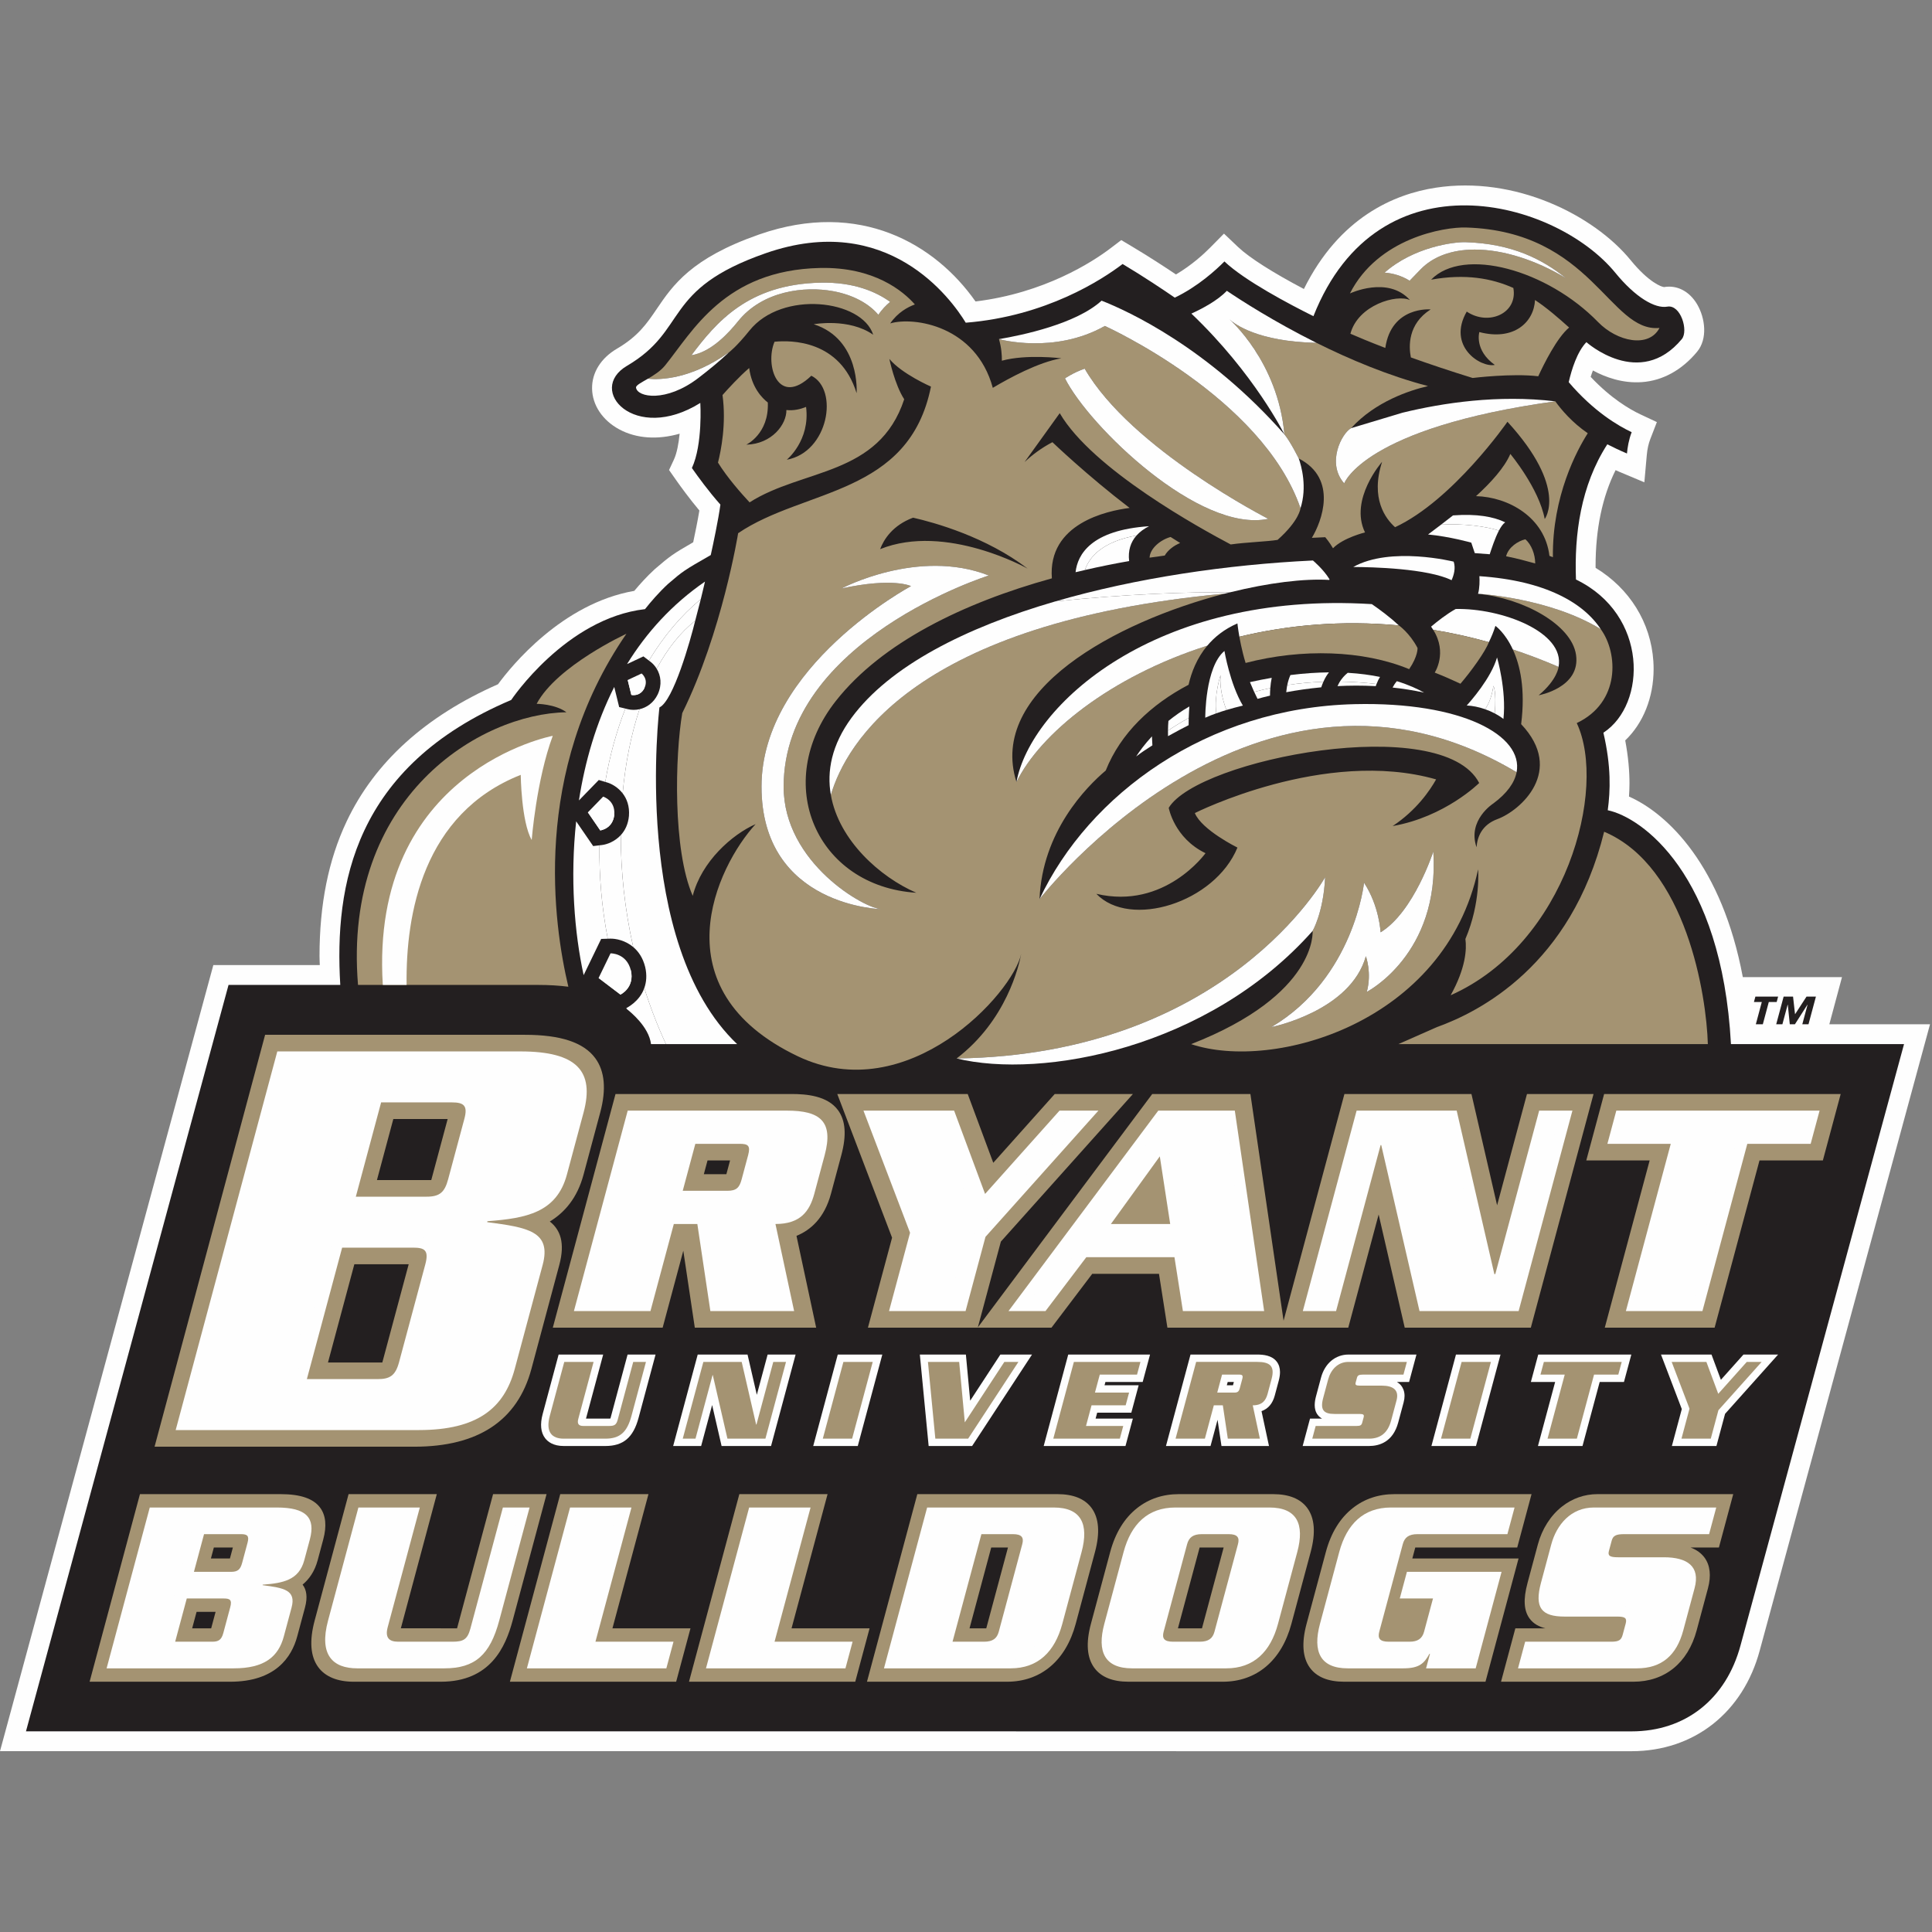 <?xml version="1.0" encoding="UTF-8" standalone="no"?>
<svg width="250px" height="250px" viewBox="0 0 250 250" version="1.1" xmlns="http://www.w3.org/2000/svg" xmlns:xlink="http://www.w3.org/1999/xlink">
    <rect x="0" y="0" width="250" height="250" fill="#808080" stroke="none"/>
    <!-- Generator: Sketch 47.1 (45422) - http://www.bohemiancoding.com/sketch -->
    <title>BRYANT</title>
    <desc>Created with Sketch.</desc>
    <defs></defs>
    <g id="Page-1" stroke="none" stroke-width="1" fill="none" fill-rule="evenodd">
        <g id="BRYANT">
            <g id="Page-1" transform="translate(0, 24)">
                <path d="M236.715,108.542 L238.353,102.44 L225.52,102.44 C222.822,88.05 215.821,81.3 210.79,79.074 C210.824,78.536 210.855,77.985 210.855,77.372 C210.855,75.796 210.704,73.947 210.304,71.809 C212.623,69.595 213.977,66.254 213.977,62.567 C213.977,62.239 213.966,61.91 213.945,61.578 C213.621,56.547 210.852,52.14 206.472,49.48 C206.472,49.407 206.467,49.332 206.467,49.26 C206.467,44.442 207.343,40.285 209.056,36.836 C209.213,36.905 209.38,36.984 209.533,37.048 L212.779,38.411 L213.091,34.909 C213.159,34.137 213.313,33.424 213.536,32.848 L214.398,30.619 L212.232,29.601 C210.926,28.987 208.465,27.568 205.833,24.768 C205.925,24.468 206.023,24.205 206.123,23.94 C207.732,24.809 209.964,25.631 212.474,25.446 C215.167,25.248 217.633,23.89 219.603,21.518 C220.986,19.855 220.659,17.181 219.621,15.399 C218.624,13.689 217.008,12.849 215.297,13.152 C215.298,13.152 215.347,13.147 215.347,13.147 C215.031,13.147 213.37,12.558 211.017,9.679 C206.225,3.813 196.009,-1.294 185.754,0.293 C180.403,1.121 173.319,4.122 168.723,13.395 C164.711,11.281 161.663,9.349 160.213,7.97 L158.382,6.23 L156.608,8.028 C155.774,8.873 154.192,10.322 152.171,11.514 C150.721,10.541 148.707,9.227 146.585,7.959 L145.091,7.067 L143.706,8.121 C141.381,9.891 135.154,13.924 126.231,15.009 C121.04,7.611 111.273,1.798 98.239,6.339 C89.446,9.402 87.068,12.904 84.97,15.994 C83.689,17.88 82.583,19.508 79.833,21.121 C77.753,22.342 76.579,24.226 76.614,26.29 C76.649,28.415 77.955,30.38 80.106,31.547 C82.352,32.765 85.116,32.928 87.945,32.12 C87.816,33.391 87.593,34.636 87.2,35.48 L86.575,36.821 L87.424,38.033 C88.056,38.937 89.215,40.526 90.499,42.061 C90.269,43.428 89.948,45.005 89.7,46.168 C87.05,47.697 86.715,47.946 84.763,49.618 L84.729,49.647 L84.696,49.678 C83.701,50.592 82.788,51.606 82.075,52.458 C72.722,54.088 66.151,62.209 64.443,64.54 C55.084,68.659 48.479,74.622 44.849,82.303 C42.501,87.271 41.345,93.002 41.345,99.736 C41.345,100.107 41.373,100.504 41.381,100.882 L27.605,100.882 L0,202.599 L211.125,202.605 C219.196,202.605 225.552,197.61 227.71,189.568 L249.744,108.542 L236.715,108.542 Z" id="Fill-1" fill="#FEFEFE"></path>
                <path d="M227.977,105.658 L226.959,105.658 L227.146,104.963 L230.088,104.963 L229.901,105.658 L228.883,105.658 L228.108,108.542 L227.203,108.542 L227.977,105.658 Z M230.801,104.963 L232.02,104.963 L232.275,107.222 L232.293,107.222 L233.761,104.963 L234.979,104.963 L234.018,108.542 L233.217,108.542 L233.898,106.005 L233.881,106.005 L232.26,108.542 L231.599,108.542 L231.34,106.005 L231.322,106.005 L230.641,108.542 L229.84,108.542 L230.801,104.963 Z" id="Fill-3" fill="#231F20"></path>
                <path d="M223.985,111.109 C222.793,89.02 212.393,81.749 208.043,80.846 C208.379,78.299 208.501,75.208 207.479,70.813 C213.101,67.145 213.322,55.524 203.93,50.991 C203.705,45.184 204.535,38.837 207.985,33.494 C208.722,33.868 209.621,34.3 210.529,34.682 C210.599,33.898 210.763,32.891 211.138,31.924 C209.414,31.115 206.222,29.247 202.991,25.454 C203.364,23.831 204.073,21.529 205.278,20.275 C205.278,20.275 212.166,26.448 217.625,19.879 C218.51,18.814 217.486,15.372 215.747,15.68 C214.157,15.961 211.627,14.485 209.025,11.302 C201.336,1.891 178.41,-4.425 169.957,16.915 C166.836,15.362 161.057,12.316 158.44,9.83 C157.349,10.935 155.013,13.074 152.017,14.515 C150.622,13.555 148.043,11.821 145.265,10.162 C142.619,12.176 135.369,16.923 124.967,17.758 C123.106,14.703 114.892,3.256 99.086,8.763 C85.629,13.451 89.135,18.643 81.135,23.335 C75.83,26.448 82.129,33.435 90.62,28.14 C90.62,28.14 90.953,33.508 89.531,36.562 C90.266,37.611 91.717,39.613 93.22,41.294 C92.945,43.318 92.285,46.406 91.972,47.823 C88.43,49.859 88.43,49.859 86.438,51.567 C85.276,52.635 84.209,53.881 83.463,54.822 C73.2,56.006 66.15,66.575 66.15,66.575 C45.819,75.186 43.253,90.534 44.032,103.449 L29.573,103.449 L3.361,200.033 L211.125,200.039 C218.083,200.039 223.355,195.876 225.226,188.903 L246.381,111.109 L223.985,111.109 Z" id="Fill-5" fill="#231F20"></path>
                <path d="M169.754,45.596 L171.485,45.513 C171.485,45.513 172.035,46.154 172.489,46.944 C173.817,45.58 176.633,44.896 176.633,44.896 C174.554,40.616 178.843,35.758 178.843,35.758 C177.3,40.513 179.3,43.134 180.524,44.22 C188.034,40.713 195.065,30.575 195.065,30.575 C202.945,39.182 199.886,43.162 199.886,43.162 C199.143,39.182 195.436,34.74 195.436,34.74 C194.69,36.498 192.929,38.442 190.995,40.201 C195.172,40.305 199.906,42.925 200.497,47.931 C200.651,47.987 200.803,48.043 200.945,48.098 C200.842,40.17 204.087,34.212 205.456,32.06 C203.429,30.675 202.037,29.019 201.257,27.933 C176.48,31.353 173.939,38.553 173.939,38.553 C171.607,35.917 173.627,32.054 174.834,31.403 C177.977,27.953 182.412,26.512 184.785,25.957 C179.65,24.615 174.635,22.499 170.352,20.364 C170.353,20.365 170.354,20.365 170.355,20.366 C162.958,20.204 159.938,18.068 159.15,17.375 C159.784,17.951 165.406,23.292 166.202,32.208 C167.002,33.178 168.057,35.325 168.057,35.325 C173.18,37.964 171.01,43.525 169.754,45.596" id="Fill-7" fill="#A49372"></path>
                <path d="M194.888,47.979 C196.619,48.334 197.303,48.551 198.655,48.913 C198.655,47.749 198.169,46.455 197.379,45.784 C196.427,46.01 195.199,46.797 194.888,47.979" id="Fill-9" fill="#A49372"></path>
                <path d="M188.105,48.676 C188.105,48.676 179.963,46.649 175.108,49.368 C177.578,49.375 184.717,49.554 187.834,51.077 C188.117,50.448 188.391,49.53 188.105,48.676" id="Fill-11" fill="#FEFEFE"></path>
                <path d="M149.06,71.285 C148.13,72.287 147.459,73.21 147.018,73.887 C147.632,73.41 148.364,72.92 149.12,72.448 C149.098,72.104 149.076,71.702 149.06,71.285" id="Fill-13" fill="#FEFEFE"></path>
                <path d="M140.386,49.758 C142.289,49.32 144.203,48.935 146.111,48.598 C145.948,47.262 146.299,46.154 147.067,45.29 C142.708,46.082 140.994,47.995 140.386,49.758" id="Fill-15" fill="#FEFEFE"></path>
                <path d="M186.476,43.888 C185.801,44.407 185.126,44.921 184.791,45.162 C187.611,45.43 190.383,46.218 190.383,46.218 L190.836,47.574 C191.633,47.629 192.768,47.72 192.768,47.72 C193,47.03 193.432,45.66 193.959,44.66 C192.306,44.104 189.252,43.717 186.476,43.888" id="Fill-17" fill="#FEFEFE"></path>
                <path d="M188.02,42.693 C187.66,42.974 187.068,43.433 186.476,43.888 C189.251,43.717 192.307,44.105 193.96,44.66 C194.213,44.178 194.489,43.781 194.774,43.589 C193.279,42.866 191.123,42.461 188.02,42.693" id="Fill-19" fill="#FEFEFE"></path>
                <path d="M147.071,45.289 C147.492,44.816 148.036,44.415 148.69,44.091 C141.177,44.591 139.432,47.753 139.178,50.043 C139.579,49.946 139.982,49.854 140.385,49.761 C140.992,47.996 142.707,46.081 147.071,45.289" id="Fill-21" fill="#FEFEFE"></path>
                <path d="M152.712,46.265 C152.299,46.011 151.886,45.752 151.474,45.485 C150.167,45.846 148.806,46.965 148.755,48.162 C149.412,48.061 150.063,47.977 150.716,47.888 C151.117,47.19 151.894,46.594 152.712,46.265" id="Fill-23" fill="#A49372"></path>
                <path d="M151.136,70.541 C151.136,70.541 151.138,70.805 151.14,71.258 C152.277,70.621 153.281,70.103 153.809,69.837 C153.808,69.528 153.812,69.213 153.822,68.904 C153.822,68.905 153.822,68.906 153.822,68.906 C152.817,69.459 151.921,70.014 151.136,70.541" id="Fill-25" fill="#FEFEFE"></path>
                <path d="M173.071,64.783 C174.626,64.702 176.288,64.691 178.019,64.787 C178.052,64.691 178.086,64.6 178.12,64.512 C176.478,64.319 174.898,64.219 173.381,64.198 C173.381,64.198 173.175,64.542 173.071,64.783" id="Fill-27" fill="#FEFEFE"></path>
                <path d="M162.724,66.43 C163.093,66.325 163.64,66.179 164.337,66.015 C164.339,65.707 164.351,65.377 164.377,65.038 C163.659,65.187 162.963,65.352 162.289,65.531 C162.429,65.84 162.577,66.149 162.724,66.43" id="Fill-29" fill="#FEFEFE"></path>
                <path d="M166.438,65.573 C167.726,65.333 169.258,65.101 170.968,64.938 C171.055,64.673 171.148,64.435 171.243,64.219 C169.606,64.278 168.048,64.425 166.571,64.646 C166.571,64.646 166.47,65.176 166.438,65.573" id="Fill-31" fill="#FEFEFE"></path>
                <path d="M184.271,65.622 C183.464,65.164 182.301,64.619 180.75,64.145 C180.519,64.416 180.341,64.696 180.202,64.967 C181.536,65.111 182.897,65.323 184.271,65.622" id="Fill-33" fill="#FEFEFE"></path>
                <path d="M153.822,68.907 C153.839,68.378 153.869,67.864 153.902,67.416 C152.886,68.005 151.988,68.642 151.194,69.288 C151.163,69.649 151.141,70.07 151.136,70.542 C151.921,70.013 152.817,69.459 153.822,68.907" id="Fill-35" fill="#FEFEFE"></path>
                <path d="M164.56,63.711 C163.653,63.867 162.717,64.048 161.743,64.266 C161.893,64.634 162.084,65.083 162.288,65.531 C162.964,65.352 163.66,65.187 164.379,65.037 C164.413,64.602 164.467,64.152 164.56,63.711" id="Fill-37" fill="#FEFEFE"></path>
                <path d="M166.571,64.646 C168.048,64.424 169.607,64.278 171.244,64.22 C171.487,63.671 171.746,63.276 171.97,63.003 C170.45,63.018 168.787,63.125 166.98,63.35 C166.826,63.697 166.678,64.131 166.571,64.646" id="Fill-39" fill="#FEFEFE"></path>
                <path d="M173.381,64.198 C174.899,64.218 176.479,64.319 178.121,64.512 C178.269,64.131 178.426,63.826 178.572,63.594 C177.354,63.344 175.965,63.153 174.396,63.061 C173.955,63.414 173.627,63.805 173.381,64.198" id="Fill-41" fill="#FEFEFE"></path>
                <path d="M176.864,104.347 C177.536,101.87 176.742,99.731 176.742,99.731 C174.758,106.862 164.523,108.903 164.523,108.903 C175.24,102.545 176.504,90.223 176.504,90.223 C178.488,93.234 178.647,96.641 178.647,96.641 C182.96,94.004 185.472,86.182 185.472,86.182 C186.345,99.493 176.864,104.347 176.864,104.347 M154.612,81.21 C155.503,83.397 160.125,85.676 160.125,85.676 C157.183,92.83 146.207,96.202 141.865,91.659 C150.731,93.756 155.993,86.402 155.993,86.402 C151.933,84.446 151.233,80.532 151.233,80.532 C155.013,74.244 186.647,68.095 191.406,77.319 C191.406,77.319 187.009,81.704 180.208,82.891 C183.288,80.853 185.035,78.278 185.833,76.853 C171.415,72.745 154.612,81.21 154.612,81.21 M98.54,77.778 C98.54,62.202 117.883,51.843 117.883,51.843 C117.883,51.843 115.593,50.692 108.894,52.147 C108.894,52.147 118.809,46.882 127.952,50.469 C127.952,50.469 101.403,58.803 101.403,77.811 C101.403,87.669 111.964,93.656 114.138,93.656 C114.138,93.656 98.54,93.354 98.54,77.778 M118.153,42.988 C120.944,43.623 127.604,45.473 132.978,49.58 C132.978,49.58 122.394,43.631 113.888,47.059 C114.365,45.806 115.499,43.976 118.153,42.988 M113.654,16.732 C112.391,15.246 110.356,14.15 107.822,13.682 C104.125,12.999 98.679,13.613 95.493,17.588 C94.287,19.092 92.02,21.566 89.465,21.971 C92.656,17.734 96.774,12.779 106.161,12.577 C110.482,12.484 113.368,13.752 115.187,15.062 C114.651,15.505 114.125,16.054 113.654,16.732 M140.354,23.701 C146.37,34.102 164.115,43.137 164.115,43.137 C155.235,45.024 140.949,31.203 137.807,24.96 C137.807,24.96 138.929,24.197 140.354,23.701 M207.144,57.421 C200.515,53.344 191.259,52.836 191.259,52.836 C197.063,53.403 203.356,56.795 203.937,60.724 C204.567,64.99 199.103,65.969 199.103,65.969 C201.539,63.937 201.679,62.294 201.679,62.294 C199.692,61.437 197.718,60.69 195.762,60.042 C196.683,62.039 197.412,65.14 196.835,69.703 C202.557,75.753 196.723,80.903 193.78,81.985 C191.76,82.727 191.163,84.28 191.064,85.634 C189.848,82.125 193.226,79.973 193.226,79.973 C195.003,78.666 195.986,77.282 196.247,75.926 C162.779,55.942 134.514,92.35 134.514,92.35 C134.869,83.593 140.583,77.821 143.08,75.708 C145.013,70.86 148.96,67.151 153.801,64.609 C154.156,63.038 154.856,61.181 156.218,59.554 L156.218,59.554 C143.672,63.543 134.602,70.934 131.533,77.193 C127.782,65.415 144.346,56.475 158.497,52.814 C118.363,56.56 109.478,72.208 107.513,78.866 C108.545,84.762 113.914,89.511 118.568,91.524 C105.652,90.686 99.777,77.352 108.164,66.694 C114.097,59.154 124.676,54 136.112,50.838 C135.561,43.743 143.242,42.097 146.169,41.727 C140.619,37.482 136.184,33.219 136.184,33.219 C134.77,33.956 133.577,34.852 132.575,35.795 L137.129,29.464 C141.379,36.749 155.429,44.431 159.252,46.452 C161.298,46.161 163.968,46.085 165.319,45.861 C168.149,43.347 168.284,41.764 168.284,41.764 C163.343,27.372 142.965,18.179 142.965,18.179 C136.411,21.884 129.266,19.884 129.266,19.884 C129.579,20.958 129.652,21.947 129.642,22.676 C132.814,21.801 137.342,22.364 137.342,22.364 C134.395,22.855 130.586,24.924 128.468,26.186 C126.29,18.171 118.289,16.941 115.194,17.848 C116.158,16.441 117.451,15.736 118.384,15.395 C116.895,13.705 113.151,10.524 106.121,10.675 C93.748,10.941 89.607,18.925 86.058,23.295 C85.473,24.015 84.595,24.568 83.835,25.009 C85.421,25.165 89.4,25.089 94.345,21.578 C94.345,21.578 95.288,20.887 96.98,18.776 C101.188,13.524 111.538,14.765 112.992,19.315 C109.845,17.115 105.299,17.955 105.299,17.955 C111.359,19.904 110.845,26.876 110.845,26.876 C108.71,19.968 102.317,20.011 100.223,20.222 C98.937,23.272 100.687,28.744 104.986,24.619 C108.571,26.393 107.213,34.508 101.807,35.489 C101.807,35.489 104.862,33.012 104.305,28.654 C103.631,28.933 102.73,29.166 101.759,29.057 C101.795,30.902 99.887,33.458 96.569,33.541 C96.569,33.541 99.528,32.147 99.355,28.084 C98.615,27.51 97.268,26.141 96.944,23.622 C95.653,24.73 94.191,26.331 93.493,27.119 C93.996,30.827 93.303,34.301 92.907,35.859 C94.117,37.818 95.951,39.886 96.996,41.006 C103.848,36.624 113.723,37.63 117.004,27.665 C115.764,25.751 115.082,22.443 115.082,22.443 C116.713,24.397 120.466,26.026 120.466,26.026 C117.637,40.144 104.057,39.192 95.514,44.997 C95.514,44.997 93.448,57.816 88.283,68.276 C87.351,73.768 87.039,85.967 89.638,91.92 C90.782,87.467 94.732,83.982 97.775,82.641 C92.737,88.146 85.128,104.027 103.222,112.674 C117.469,119.483 131.091,104.519 132.147,99.411 C131.866,100.928 130.239,108.048 123.785,112.964 C158.764,112.489 171.473,89.506 171.473,89.506 C171.363,91.892 170.92,93.692 170.524,94.863 C170.168,95.919 169.85,96.463 169.85,96.463 C169.85,96.463 170.573,104.678 154.136,111.111 C164.784,114.678 187.019,108.372 191.266,88.498 C191.266,88.498 191.635,92.794 189.623,97.502 C189.801,98.825 189.673,101.26 187.715,104.786 C202.705,98.109 208.009,78.04 204.032,69.565 C209.678,66.887 209.402,60.534 207.144,57.421" id="Fill-45" fill="#A49372"></path>
                <path d="M190.826,8.295 C187.867,8.298 185.443,9.187 183.816,10.868 C183.816,10.868 183.041,11.669 182.402,12.328 C181.358,11.671 180.239,11.364 179.163,11.277 C182.933,7.956 188.113,7.294 189.643,7.34 C195.696,7.523 199.63,9.581 202.616,11.988 C198.798,9.681 194.538,8.291 190.826,8.295 M189.701,5.439 C186.851,5.353 178.306,6.818 174.68,13.971 C174.68,13.971 179.6,11.644 182.449,14.832 C180.756,14.028 175.734,15.457 174.742,19.184 C175.636,19.575 177.154,20.216 179.258,21.024 C180.048,15.576 185.125,16.04 185.125,16.04 C182.164,17.927 182.284,20.823 182.565,22.25 C184.82,23.058 187.489,23.962 190.559,24.911 C190.559,24.911 195.663,24.28 199.05,24.689 C199.781,23.102 201.476,19.682 203.044,18.384 C201.695,17.173 200.264,15.912 198.631,14.822 C198.486,17.716 195.873,20.138 191.427,18.969 C191.427,18.969 190.736,21.297 193.426,23.219 C191.555,23.591 187.226,20.775 189.796,16.319 C192.598,18.21 196.424,16.567 195.827,13.263 C193.011,12.004 189.599,11.397 185.186,12.189 C189.347,7.892 200.225,10.921 206.793,17.677 C209.266,20.22 213.362,21.073 214.739,18.437 C208.253,19.045 206.012,5.932 189.701,5.439" id="Fill-47" fill="#A49372"></path>
                <path d="M179.163,11.277 C180.239,11.364 181.358,11.67 182.402,12.328 C183.041,11.668 183.816,10.868 183.816,10.868 C185.443,9.187 187.867,8.298 190.826,8.295 C194.538,8.291 198.798,9.681 202.615,11.987 C199.63,9.581 195.697,7.523 189.643,7.34 C188.113,7.294 182.933,7.956 179.163,11.277" id="Fill-49" fill="#FEFEFE"></path>
                <path d="M164.115,43.137 C164.115,43.137 146.37,34.102 140.354,23.701 C138.928,24.197 137.808,24.96 137.808,24.96 C140.949,31.203 155.236,45.024 164.115,43.137" id="Fill-51" fill="#FEFEFE"></path>
                <path d="M101.403,77.811 C101.403,58.803 127.952,50.469 127.952,50.469 C118.809,46.882 108.894,52.148 108.894,52.148 C115.594,50.692 117.883,51.843 117.883,51.843 C117.883,51.843 98.539,62.202 98.539,77.778 C98.539,93.354 114.138,93.656 114.138,93.656 C111.964,93.656 101.403,87.668 101.403,77.811" id="Fill-53" fill="#FEFEFE"></path>
                <path d="M178.647,96.641 C178.647,96.641 178.488,93.234 176.504,90.223 C176.504,90.223 175.239,102.545 164.522,108.903 C164.522,108.903 174.758,106.862 176.742,99.731 C176.742,99.731 177.536,101.87 176.864,104.347 C176.864,104.347 186.345,99.493 185.472,86.182 C185.472,86.182 182.959,94.004 178.647,96.641" id="Fill-55" fill="#FEFEFE"></path>
                <path d="M106.161,12.577 C96.774,12.779 92.656,17.734 89.466,21.971 C92.02,21.566 94.287,19.092 95.493,17.588 C98.678,13.612 104.126,12.999 107.821,13.682 C110.357,14.151 112.391,15.245 113.654,16.732 C114.125,16.055 114.65,15.505 115.187,15.062 C113.368,13.752 110.481,12.484 106.161,12.577" id="Fill-57" fill="#FEFEFE"></path>
                <path d="M123.785,112.964 C134.848,115.665 156.359,111.666 169.85,96.463 C169.85,96.463 170.168,95.919 170.525,94.863 C170.92,93.692 171.363,91.892 171.473,89.506 C171.473,89.506 158.765,112.489 123.785,112.964" id="Fill-59" fill="#FEFEFE"></path>
                <path d="M76.069,81.118 L77.674,83.456 C77.674,83.456 79.317,83.257 79.49,81.406 C79.632,79.554 78.046,79.082 78.046,79.082 L76.069,81.118 Z" id="Fill-61" fill="#FEFEFE"></path>
                <path d="M77.674,83.456 L76.069,81.118 L79.49,81.406 C79.317,83.257 77.674,83.456 77.674,83.456" id="Fill-63" fill="#FEFEFE"></path>
                <path d="M81.224,63.993 L81.696,65.922 C81.696,65.922 82.821,66.197 83.393,65.028 C83.945,63.85 83.023,63.149 83.023,63.149 L81.224,63.993 Z" id="Fill-65" fill="#FEFEFE"></path>
                <path d="M81.696,65.922 L81.224,63.993 L83.393,65.028 C82.821,66.197 81.696,65.922 81.696,65.922" id="Fill-67" fill="#FEFEFE"></path>
                <path d="M77.482,76.93 L78.321,77.179 C78.894,73.798 79.779,70.615 80.923,67.69 L80.12,67.494 L79.483,64.891 C77.133,69.539 75.688,74.576 74.913,79.575 L77.482,76.93 Z" id="Fill-69" fill="#FEFEFE"></path>
                <path d="M85.331,67.541 C87.137,66.688 89.326,58.903 89.961,56.319 C88.038,57.83 86.365,59.95 84.976,62.532 C85.505,63.401 85.699,64.596 85.105,65.862 C84.562,66.972 83.661,67.565 82.752,67.771 C81.669,71.039 80.929,74.725 80.573,78.661 C81.108,79.356 81.484,80.315 81.386,81.582 C81.284,82.678 80.865,83.484 80.33,84.065 C80.325,88.749 80.84,93.657 81.937,98.543 C82.609,99.107 83.191,99.936 83.486,101.126 C83.734,102.19 83.641,103.101 83.37,103.859 C84.147,106.315 85.078,108.743 86.175,111.109 L95.385,111.109 C81.638,98.017 85.331,67.541 85.331,67.541" id="Fill-71" fill="#FEFEFE"></path>
                <path d="M83.259,60.937 L83.97,61.478 C85.89,58.299 88.162,55.61 90.681,53.534 C91.022,52.158 91.224,51.258 91.224,51.258 C86.95,54.199 83.649,57.865 81.139,61.932 L82.213,61.428 L83.259,60.937 Z" id="Fill-73" fill="#FEFEFE"></path>
                <path d="M78.643,97.471 C77.847,93.315 77.511,89.263 77.573,85.383 L76.757,85.482 L74.556,82.279 C73.758,89.624 74.331,96.719 75.523,102.181 L77.791,97.496 L78.643,97.471 Z" id="Fill-75" fill="#FEFEFE"></path>
                <path d="M83.969,61.477 L84.178,61.636 C84.481,61.866 84.757,62.171 84.977,62.532 C86.365,59.95 88.038,57.831 89.961,56.319 C90.168,55.551 90.652,53.653 90.681,53.534 L90.681,53.534 C88.162,55.609 85.889,58.299 83.969,61.477" id="Fill-77" fill="#FEFEFE"></path>
                <path d="M81.052,106.44 C81.064,106.475 81.076,106.51 81.087,106.546 C81.088,106.547 81.089,106.55 81.09,106.552 C81.544,106.923 83.96,108.834 84.242,111.109 L86.176,111.109 C85.078,108.743 84.147,106.315 83.37,103.858 C82.753,105.633 81.052,106.44 81.052,106.44" id="Fill-79" fill="#FEFEFE"></path>
                <path d="M77.904,85.344 L77.573,85.383 C77.511,89.263 77.847,93.315 78.643,97.471 L78.946,97.461 C79.697,97.439 80.92,97.689 81.937,98.543 C80.839,93.657 80.324,88.749 80.33,84.064 C79.559,84.899 78.55,85.266 77.904,85.344" id="Fill-81" fill="#FEFEFE"></path>
                <path d="M81.242,67.769 L80.923,67.691 C79.779,70.614 78.894,73.798 78.321,77.179 L78.59,77.26 C79.152,77.427 79.966,77.874 80.573,78.661 C80.929,74.725 81.669,71.039 82.752,67.771 C82.229,67.89 81.703,67.881 81.242,67.769" id="Fill-83" fill="#FEFEFE"></path>
                <path d="M77.458,102.553 L80.285,104.699 C80.285,104.699 82.156,103.818 81.631,101.554 C81.071,99.3 79.003,99.363 79.003,99.363 L77.458,102.553 Z" id="Fill-85" fill="#FEFEFE"></path>
                <path d="M80.285,104.698 L77.458,102.553 L81.631,101.554 C82.156,103.818 80.285,104.698 80.285,104.698" id="Fill-87" fill="#FEFEFE"></path>
                <path d="M193.716,61.073 C192.945,63.767 190.234,66.807 189.794,67.289 C190.534,67.324 191.354,67.487 192.157,67.766 C193.025,66.658 193.243,64.748 193.243,64.748 C193.243,64.748 193.654,65.332 193.425,68.315 C193.822,68.525 194.2,68.765 194.545,69.034 C194.948,65.265 193.716,61.073 193.716,61.073" id="Fill-89" fill="#FEFEFE"></path>
                <path d="M158.442,60.235 C155.923,62.331 155.961,68.872 155.961,68.872 C156.41,68.667 156.892,68.478 157.381,68.304 C157.075,65.911 157.948,63.347 157.948,63.347 C157.734,65.419 158.601,67.615 158.701,67.872 C159.472,67.641 160.211,67.451 160.827,67.304 C159.156,64.502 158.442,60.235 158.442,60.235" id="Fill-91" fill="#FEFEFE"></path>
                <path d="M157.948,63.347 C157.948,63.347 157.074,65.912 157.382,68.306 C157.821,68.149 158.265,68.005 158.701,67.874 C158.604,67.622 157.734,65.422 157.948,63.347" id="Fill-93" fill="#FEFEFE"></path>
                <path d="M193.425,68.316 C193.654,65.332 193.244,64.748 193.244,64.748 C193.244,64.748 193.026,66.66 192.156,67.767 C192.589,67.917 193.017,68.1 193.425,68.316" id="Fill-95" fill="#FEFEFE"></path>
                <path d="M69.662,103.449 C71.057,103.449 72.346,103.53 73.544,103.682 C71.645,95.668 68.717,75.927 81.057,58.01 C81.057,58.01 72.061,62.147 69.442,67.074 C69.442,67.074 71.833,67.083 73.299,68.167 C62.173,68.327 44.315,79.104 46.327,103.449 L69.662,103.449 Z" id="Fill-97" fill="#A49372"></path>
                <path d="M52.614,103.449 C52.489,94.293 54.725,81.274 67.382,76.266 C67.382,76.266 67.449,82.333 68.802,84.694 C68.802,84.694 69.408,76.93 71.527,71.216 C71.527,71.216 47.804,75.688 49.535,103.449 L52.614,103.449 Z" id="Fill-99" fill="#FEFEFE"></path>
                <path d="M220.995,111.109 C220.822,104.856 218.221,88.124 207.575,83.626 C203.305,100.935 191.406,106.944 185.947,108.9 L180.944,111.109 L220.995,111.109 Z" id="Fill-101" fill="#A49372"></path>
                <path d="M188.366,54.804 C187.188,55.456 185.94,56.446 185.181,57.089 C185.283,57.228 185.374,57.365 185.46,57.502 C187.823,57.889 190.225,58.415 192.657,59.095 C192.997,58.406 193.289,57.698 193.506,56.986 C193.506,56.986 194.749,57.849 195.761,60.042 C197.718,60.689 199.692,61.437 201.678,62.294 C202.537,57.755 194.226,54.671 188.366,54.804" id="Fill-103" fill="#FEFEFE"></path>
                <path d="M156.218,59.554 C157.164,58.425 158.429,57.406 160.122,56.671 C160.122,56.671 160.194,57.366 160.375,58.391 C166.629,56.88 173.598,56.235 181.017,56.929 C179.888,55.884 178.605,54.923 177.516,54.173 C149.31,52.43 133.338,67.378 131.532,77.193 C134.602,70.934 143.671,63.543 156.218,59.554" id="Fill-105" fill="#FEFEFE"></path>
                <path d="M175.309,67.117 C156.204,67.564 140.886,78.784 134.514,92.35 C134.514,92.35 162.779,55.941 196.247,75.926 C197.156,71.193 189.236,66.791 175.309,67.117" id="Fill-107" fill="#FEFEFE"></path>
                <path d="M166.202,32.208 C156.295,20.976 145.98,16.255 142.544,14.906 C139.264,17.907 132.306,19.37 129.267,19.884 C129.267,19.884 136.411,21.884 142.966,18.179 C142.966,18.179 163.343,27.372 168.284,41.765 C169.164,39.01 168.407,36.315 168.057,35.325 C168.057,35.325 167.002,33.178 166.202,32.208" id="Fill-109" fill="#FEFEFE"></path>
                <path d="M181.479,29.405 L174.834,31.403 C173.627,32.054 171.607,35.917 173.94,38.552 C173.94,38.552 176.48,31.354 201.257,27.933 C193.833,27.048 186.689,28.134 181.479,29.405" id="Fill-111" fill="#FEFEFE"></path>
                <path d="M166.202,32.208 C166.202,32.208 162.334,24.363 154.164,16.581 C155.503,15.972 157.547,14.907 158.75,13.631 C160.507,14.817 164.819,17.606 170.355,20.366 C162.759,20.199 159.778,17.951 159.091,17.322 C159.091,17.322 165.358,22.757 166.202,32.208" id="Fill-113" fill="#FEFEFE"></path>
                <path d="M159.193,52.64 C164.138,51.414 168.738,50.846 172.007,51.042 L172.037,50.96 C171.262,49.669 169.893,48.527 169.893,48.527 C158.803,49.054 146.968,50.795 136.578,53.816 C145.967,52.847 153.545,52.601 159.193,52.64" id="Fill-115" fill="#FEFEFE"></path>
                <path d="M191.433,50.556 C191.47,51.055 191.472,52.124 191.259,52.836 C191.259,52.836 200.515,53.344 207.144,57.42 C204.911,54.025 200.011,51.14 191.433,50.556" id="Fill-117" fill="#FEFEFE"></path>
                <path d="M94.345,21.578 C89.399,25.09 85.419,25.166 83.834,25.009 C82.974,25.509 82.263,25.866 82.302,26.158 C82.464,27.412 86.184,28.11 90.358,24.919 C91.676,23.911 93.058,22.785 94.345,21.578" id="Fill-119" fill="#FEFEFE"></path>
                <path d="M136.577,53.816 C136.577,53.816 136.577,53.815 136.577,53.815 C124.934,57.199 115.107,62.191 110.183,68.889 C107.619,72.378 106.97,75.78 107.512,78.868 C109.476,72.212 118.358,56.56 158.498,52.814 C158.729,52.754 158.959,52.697 159.189,52.639 C153.542,52.6 145.965,52.848 136.577,53.816" id="Fill-121" fill="#FEFEFE"></path>
                <path d="M185.46,57.502 C187.338,60.482 185.653,63.033 185.653,63.033 C186.86,63.512 187.963,63.994 188.98,64.475 C190.338,62.9 192.23,60.288 192.657,59.095 C190.225,58.415 187.823,57.889 185.46,57.502" id="Fill-123" fill="#A49372"></path>
                <path d="M160.375,58.391 C160.375,58.391 160.673,60.154 161.181,61.786 C168.452,59.893 176.386,60.123 182.346,62.587 C183.507,60.876 183.428,59.849 183.428,59.849 C182.417,57.909 181.017,56.93 181.017,56.93 C173.599,56.235 166.63,56.88 160.375,58.391" id="Fill-125" fill="#A49372"></path>
                <path d="M55.806,128.698 L48.776,128.698 L50.896,120.801 L57.901,120.801 C57.911,120.801 57.917,120.801 57.927,120.801 L55.806,128.698 Z M52.876,139.622 L49.479,152.279 C49.476,152.289 49.474,152.294 49.471,152.304 C49.462,152.304 49.456,152.304 49.446,152.304 L42.441,152.304 L45.851,139.596 L52.857,139.596 C52.867,139.596 52.872,139.596 52.882,139.596 C52.88,139.606 52.879,139.612 52.876,139.622 L52.876,139.622 Z M71.145,134.064 C73.067,132.891 74.699,131.022 75.513,127.987 L77.669,119.955 C78.471,116.967 78.257,114.606 77.035,112.939 C75.537,110.896 72.559,109.903 67.931,109.903 L34.306,109.903 L20.001,163.202 L53.625,163.202 C61.878,163.202 66.97,159.819 68.761,153.149 L72.374,139.684 C73.138,136.84 72.514,135.138 71.145,134.064 L71.145,134.064 Z" id="Fill-127" fill="#A49372"></path>
                <path d="M93.993,127.938 L91.077,127.938 L91.554,126.162 L94.469,126.162 L93.993,127.938 Z M102.423,117.564 L79.648,117.564 L71.533,147.802 L85.746,147.802 L88.419,137.844 L89.908,147.802 L105.612,147.802 L103.065,135.919 C104.868,135.186 106.676,133.638 107.531,130.454 L108.869,125.469 C109.559,122.895 109.419,120.994 108.44,119.659 C107.063,117.781 104.346,117.564 102.423,117.564 L102.423,117.564 Z" id="Fill-129" fill="#A49372"></path>
                <polygon id="Fill-131" fill="#A49372" points="197.591 117.564 193.724 131.968 190.405 117.564 173.968 117.564 166.094 146.898 161.802 117.564 149.099 117.564 126.533 147.761 129.512 136.662 146.601 117.564 136.482 117.564 128.529 126.465 125.221 117.564 108.343 117.564 115.434 136.156 112.309 147.802 136.058 147.802 141.337 140.831 149.972 140.831 151.063 147.802 174.464 147.802 178.396 133.155 181.772 147.802 198.088 147.802 206.203 117.564"></polygon>
                <polygon id="Fill-133" fill="#A49372" points="207.573 117.564 205.264 126.162 213.464 126.162 207.657 147.802 221.87 147.802 227.678 126.162 235.877 126.162 238.185 117.564"></polygon>
                <path d="M27.326,186.705 L24.865,186.705 L25.438,184.574 L27.898,184.574 L27.326,186.705 Z M29.753,177.665 L27.292,177.665 L27.672,176.249 L30.133,176.249 L29.753,177.665 Z M41.435,171.105 C40.565,169.917 38.883,169.34 36.294,169.34 L18.111,169.34 L11.595,193.615 L29.779,193.615 C35.654,193.615 37.743,190.427 38.46,187.753 L39.465,184.014 C39.834,182.637 39.655,181.701 39.155,181.047 C40.007,180.343 40.718,179.341 41.105,177.9 L41.829,175.201 C42.294,173.472 42.161,172.094 41.435,171.105 L41.435,171.105 Z" id="Fill-135" fill="#A49372"></path>
                <path d="M63.804,169.34 L59.144,186.704 C59.105,186.705 51.902,186.704 51.869,186.702 C51.877,186.66 56.523,169.34 56.523,169.34 L45.107,169.34 L40.715,185.705 C40.013,188.323 40.168,190.349 41.179,191.727 C42.085,192.962 43.671,193.615 45.766,193.615 L57.036,193.615 C63.466,193.615 65.421,189.1 66.333,185.705 L70.725,169.34 L63.804,169.34 Z" id="Fill-137" fill="#A49372"></path>
                <polygon id="Fill-139" fill="#A49372" points="79.25 186.705 83.911 169.34 72.495 169.34 66.445 191.884 65.98 193.615 67.714 193.615 87.494 193.615 89.349 186.705"></polygon>
                <polygon id="Fill-141" fill="#A49372" points="102.426 186.705 107.087 169.34 95.671 169.34 89.155 193.615 110.669 193.615 112.524 186.705"></polygon>
                <path d="M127.623,186.705 L125.457,186.705 L128.263,176.249 L130.43,176.249 L127.623,186.705 Z M141.253,171.139 C140.377,169.946 138.886,169.34 136.82,169.34 L118.701,169.34 L112.186,193.615 L130.304,193.615 C134.677,193.615 137.918,190.886 139.194,186.128 L141.691,176.827 C142.354,174.354 142.207,172.441 141.253,171.139 L141.253,171.139 Z" id="Fill-143" fill="#A49372"></path>
                <path d="M155.535,186.705 L152.424,186.705 L155.23,176.249 L158.341,176.249 L155.535,186.705 Z M169.164,171.139 C168.289,169.946 166.797,169.34 164.731,169.34 L152.549,169.34 C150.483,169.34 148.666,169.946 147.15,171.139 C145.498,172.441 144.323,174.354 143.659,176.827 L141.163,186.128 C140.499,188.601 140.646,190.515 141.601,191.815 C142.476,193.01 143.968,193.615 146.034,193.615 L158.217,193.615 C162.589,193.615 165.829,190.886 167.106,186.128 L169.602,176.827 C170.266,174.354 170.118,172.441 169.164,171.139 L169.164,171.139 Z" id="Fill-145" fill="#A49372"></path>
                <path d="M180.454,169.34 C178.388,169.34 176.571,169.945 175.056,171.139 C173.402,172.44 172.228,174.354 171.565,176.827 L169.068,186.128 C168.405,188.601 168.552,190.514 169.507,191.815 C170.382,193.009 171.873,193.615 173.939,193.615 L192.221,193.615 L196.501,177.666 L182.755,177.666 L183.135,176.249 L196.327,176.249 L198.181,169.34 L180.454,169.34 Z" id="Fill-147" fill="#A49372"></path>
                <path d="M206.715,169.34 C205.044,169.34 203.454,169.895 202.121,170.946 C200.645,172.108 199.537,173.849 198.999,175.851 L197.663,180.827 C197.094,182.95 197.179,184.416 197.932,185.442 C198.443,186.14 199.192,186.51 199.973,186.705 L196.086,186.705 L194.232,193.615 L211.34,193.615 C215.423,193.615 218.414,191.194 219.547,186.973 L221.013,181.51 C221.443,179.908 221.29,178.541 220.567,177.558 C220.145,176.981 219.541,176.546 218.767,176.249 L222.425,176.249 L224.28,169.34 L206.715,169.34 Z" id="Fill-149" fill="#A49372"></path>
                <path d="M55.031,139.622 C55.532,137.755 54.93,137.444 53.434,137.444 L44.274,137.444 L39.709,154.456 L48.869,154.456 C50.427,154.456 51.167,154.02 51.634,152.278 L55.031,139.622 Z M60.092,120.764 C60.543,119.085 60.037,118.649 58.479,118.649 L49.318,118.649 L46.044,130.85 L55.204,130.85 C56.887,130.85 57.535,130.29 57.986,128.61 L60.092,120.764 Z M54.203,161.05 L22.733,161.05 L35.883,112.054 L67.352,112.054 C74.643,112.054 76.95,114.605 75.514,119.956 L73.358,127.987 C72.04,132.903 68.1,133.649 63.077,134.023 L63.043,134.147 C68.281,134.831 71.388,135.329 70.219,139.684 L66.605,153.149 C65.252,158.189 61.805,161.05 54.203,161.05 L54.203,161.05 Z" id="Fill-151" fill="#FEFEFE"></path>
                <path d="M96.81,125.469 C97.136,124.254 96.795,124.011 95.74,124.011 L89.976,124.011 L88.345,130.09 L94.109,130.09 C95.286,130.09 95.679,129.684 95.962,128.63 L96.81,125.469 Z M91.921,145.65 L90.236,134.385 L87.192,134.385 L84.169,145.65 L74.265,145.65 L81.225,119.715 L101.845,119.715 C106.107,119.715 107.889,121.093 106.714,125.469 L105.376,130.453 C104.767,132.723 103.59,134.385 100.343,134.385 L102.759,145.65 L91.921,145.65 Z" id="Fill-153" fill="#FEFEFE"></path>
                <polygon id="Fill-155" fill="#FEFEFE" points="127.522 136.046 124.945 145.65 115.041 145.65 117.76 135.519 111.732 119.715 123.462 119.715 127.469 130.494 137.101 119.715 142.134 119.715"></polygon>
                <path d="M150.078,125.632 L143.751,134.384 L151.423,134.384 L150.078,125.632 Z M153.067,145.65 L151.974,138.68 L140.569,138.68 L135.288,145.65 L130.5,145.65 L149.88,119.715 L159.784,119.715 L163.58,145.65 L153.067,145.65 Z" id="Fill-157" fill="#FEFEFE"></path>
                <polygon id="Fill-159" fill="#FEFEFE" points="183.684 145.65 178.733 124.172 178.651 124.172 172.887 145.65 168.585 145.65 175.545 119.715 188.494 119.715 193.369 140.868 193.491 140.868 199.168 119.715 203.471 119.715 196.51 145.65"></polygon>
                <polygon id="Fill-161" fill="#FEFEFE" points="226.101 124.011 220.293 145.65 210.389 145.65 216.196 124.011 207.997 124.011 209.15 119.715 235.453 119.715 234.299 124.011"></polygon>
                <path d="M37.306,154.456 L38.276,154.456 L43.178,136.018 L53.435,136.018 C53.966,136.018 54.975,136.026 55.735,136.606 C55.379,135.693 54.585,135.067 52.72,135.067 L42.464,135.067 L37.306,154.456 Z" id="Fill-163" fill="#FEFEFE"></path>
                <path d="M73.499,114.831 C73.889,115.721 73.867,116.971 73.42,118.636 L70.921,127.833 C70.231,130.401 68.742,131.604 66.161,132.234 C69.397,131.676 71.2,130.518 71.979,127.618 L74.134,119.587 C75.081,116.056 73.871,115.139 73.499,114.831" id="Fill-165" fill="#FEFEFE"></path>
                <path d="M57.764,116.272 L47.508,116.272 L43.656,130.85 L44.625,130.85 L48.222,117.223 L58.479,117.223 C59.218,117.223 60.101,117.308 60.776,117.828 C60.66,117.533 60.253,116.272 57.764,116.272" id="Fill-167" fill="#FEFEFE"></path>
                <path d="M68.293,136.758 C68.358,137.161 68.305,137.696 68.125,138.364 L64.511,151.829 C63.603,155.214 61.583,158.673 53.489,158.673 L24.85,158.673 L24.595,159.624 L54.203,159.624 C62.297,159.624 64.317,156.165 65.225,152.78 L68.839,139.315 C69.366,137.353 68.717,137.005 68.293,136.758" id="Fill-169" fill="#FEFEFE"></path>
                <path d="M95.026,121.633 L88.166,121.633 L85.897,130.082 L86.867,130.082 L88.88,122.584 L95.74,122.584 C96.115,122.584 96.894,122.592 97.523,123.041 C97.457,122.849 97.362,122.659 97.224,122.48 C96.574,121.633 95.489,121.633 95.026,121.633" id="Fill-171" fill="#FEFEFE"></path>
                <polygon id="Fill-173" fill="#FEFEFE" points="89.885 132.007 85.381 132.007 82.358 143.273 76.382 143.273 76.126 144.224 83.073 144.224 86.095 132.958 90.027 132.958"></polygon>
                <path d="M105.341,122.003 C105.23,121.858 105.071,121.732 104.866,121.624 C105.018,122.345 104.835,123.345 104.62,124.149 L103.282,129.134 C102.781,130.998 102.051,132.008 99.629,132.008 L97.295,132.008 L99.711,143.273 L93.01,143.273 L93.152,144.224 L100.992,144.224 L98.577,132.958 L100.343,132.958 C102.766,132.958 103.496,131.949 103.996,130.084 L105.334,125.1 C105.616,124.05 105.846,122.66 105.341,122.003" id="Fill-175" fill="#FEFEFE"></path>
                <polygon id="Fill-177" fill="#FEFEFE" points="122.469 121.141 121.513 121.141 125.485 132.042 126.26 131.398"></polygon>
                <polygon id="Fill-179" fill="#FEFEFE" points="137.741 121.141 125.374 134.93 123.134 143.273 117.158 143.273 116.902 144.224 123.849 144.224 126.231 135.349 138.942 121.141"></polygon>
                <polygon id="Fill-181" fill="#FEFEFE" points="149.758 123.989 149.535 122.543 140.731 134.24 142.032 134.24"></polygon>
                <polygon id="Fill-183" fill="#FEFEFE" points="158.549 121.141 157.498 121.141 160.737 143.273 154.141 143.273 154.29 144.224 161.928 144.224"></polygon>
                <polygon id="Fill-185" fill="#FEFEFE" points="151.53 136.303 139.267 136.303 133.347 144.224 134.578 144.224 139.859 137.254 151.679 137.254"></polygon>
                <polygon id="Fill-187" fill="#FEFEFE" points="190.955 140.868 191.926 140.868 187.356 121.141 186.385 121.141"></polygon>
                <polygon id="Fill-189" fill="#FEFEFE" points="200.64 121.141 194.7 143.273 184.602 143.273 184.821 144.224 195.414 144.224 201.609 121.141"></polygon>
                <polygon id="Fill-191" fill="#FEFEFE" points="176.813 121.896 171.077 143.273 170.702 143.273 170.446 144.224 171.791 144.224 177.262 123.839"></polygon>
                <polygon id="Fill-193" fill="#FEFEFE" points="232.621 121.141 232.489 121.633 224.29 121.633 218.482 143.273 212.506 143.273 212.25 144.224 219.196 144.224 225.005 122.584 233.203 122.584 233.59 121.141"></polygon>
                <polygon id="Fill-195" fill="#FEFEFE" points="216.583 122.584 216.839 121.633 210.114 121.633 209.859 122.584"></polygon>
                <path d="M29.791,183.981 C30.053,183.006 29.738,182.843 28.957,182.843 L24.168,182.843 L22.667,188.436 L27.456,188.436 C28.27,188.436 28.656,188.209 28.901,187.299 L29.791,183.981 Z M32.034,175.624 C32.27,174.746 32.005,174.518 31.191,174.518 L26.403,174.518 L25.094,179.396 L29.882,179.396 C30.761,179.396 31.1,179.103 31.336,178.226 L32.034,175.624 Z M30.244,191.884 L13.794,191.884 L19.38,171.071 L35.829,171.071 C39.64,171.071 40.846,172.405 40.096,175.201 L39.371,177.9 C38.681,180.469 36.622,180.86 33.997,181.055 L33.979,181.12 C36.717,181.477 38.341,181.738 37.73,184.014 L36.726,187.754 C36.019,190.387 34.218,191.884 30.244,191.884 L30.244,191.884 Z" id="Fill-197" fill="#FEFEFE"></path>
                <path d="M57.5,191.884 L46.23,191.884 C43.038,191.884 41.262,190.127 42.449,185.705 L46.377,171.071 L54.324,171.071 L50.17,186.55 C49.812,187.884 50.315,188.436 51.52,188.436 L58.556,188.436 C59.957,188.436 60.491,188.144 60.867,186.745 L65.073,171.071 L68.526,171.071 L64.599,185.705 C63.412,190.127 61.475,191.884 57.5,191.884" id="Fill-199" fill="#FEFEFE"></path>
                <polygon id="Fill-201" fill="#FEFEFE" points="68.179 191.884 73.765 171.071 81.712 171.071 77.052 188.436 87.15 188.436 86.224 191.884"></polygon>
                <polygon id="Fill-203" fill="#FEFEFE" points="91.354 191.884 96.94 171.071 104.888 171.071 100.227 188.436 110.325 188.436 109.4 191.884"></polygon>
                <path d="M132.279,175.819 C132.515,174.941 132.205,174.518 131.065,174.518 L126.993,174.518 L123.258,188.436 L127.33,188.436 C128.469,188.436 129.007,188.014 129.242,187.136 L132.279,175.819 Z M130.769,191.884 L114.385,191.884 L119.971,171.071 L136.355,171.071 C139.905,171.071 140.925,173.217 139.957,176.827 L137.46,186.128 C136.491,189.737 134.319,191.884 130.769,191.884 L130.769,191.884 Z" id="Fill-205" fill="#FEFEFE"></path>
                <path d="M160.191,175.819 C160.426,174.941 160.117,174.518 158.977,174.518 L155.524,174.518 C154.384,174.518 153.847,174.941 153.611,175.819 L150.575,187.136 C150.339,188.014 150.648,188.436 151.789,188.436 L155.241,188.436 C156.381,188.436 156.918,188.014 157.154,187.136 L160.191,175.819 Z M158.681,191.884 L146.499,191.884 C142.948,191.884 141.928,189.737 142.897,186.128 L145.393,176.827 C146.362,173.217 148.534,171.071 152.085,171.071 L164.266,171.071 C167.817,171.071 168.837,173.217 167.868,176.827 L165.372,186.128 C164.403,189.737 162.232,191.884 158.681,191.884 L158.681,191.884 Z" id="Fill-207" fill="#FEFEFE"></path>
                <path d="M184.534,191.884 L185.04,189.997 L184.975,189.997 C184.285,191.233 183.687,191.884 181.57,191.884 L174.404,191.884 C170.854,191.884 169.833,189.737 170.803,186.128 L173.298,176.827 C174.267,173.217 176.439,171.071 179.99,171.071 L195.983,171.071 L195.057,174.518 L183.429,174.518 C182.289,174.518 181.752,174.941 181.517,175.819 L178.479,187.136 C178.244,188.014 178.554,188.436 179.694,188.436 L182.397,188.436 C183.44,188.436 184.033,188.047 184.277,187.136 L185.429,182.843 L181.13,182.843 L182.055,179.396 L194.302,179.396 L190.951,191.884 L184.534,191.884 Z" id="Fill-209" fill="#FEFEFE"></path>
                <path d="M211.804,191.884 L196.43,191.884 L197.355,188.436 L208.495,188.436 C209.505,188.436 209.794,188.209 209.978,187.526 L210.362,186.095 C210.554,185.38 210.28,185.185 209.271,185.185 L202.463,185.185 C199.466,185.185 198.534,184.047 199.398,180.827 L200.733,175.851 C201.422,173.283 203.287,171.071 206.25,171.071 L222.081,171.071 L221.156,174.518 L210.179,174.518 C209.104,174.518 208.726,174.714 208.551,175.364 L208.193,176.697 C208.028,177.315 208.301,177.51 209.376,177.51 L215.304,177.51 C218.333,177.51 220.039,178.681 219.279,181.51 L217.813,186.973 C216.949,190.192 215.029,191.884 211.804,191.884" id="Fill-211" fill="#FEFEFE"></path>
                <polygon id="Fill-213" fill="#FEFEFE" points="185.658 181.746 185.805 181.198 182.709 181.198 182.561 181.746"></polygon>
                <polygon id="Fill-215" fill="#FEFEFE" points="192.284 180.493 189.669 190.238 186.113 190.238 186.102 190.281 185.966 190.786 190.108 190.786 192.871 180.493"></polygon>
                <path d="M30.751,172.873 L25.12,172.873 L23.369,179.397 L23.956,179.397 L25.56,173.421 L31.191,173.421 C31.463,173.421 32.112,173.427 32.617,173.821 C32.325,173.202 31.738,172.873 30.751,172.873" id="Fill-217" fill="#FEFEFE"></path>
                <path d="M38.688,172.697 C38.819,173.084 38.79,173.643 38.595,174.369 L37.662,177.725 C37.32,178.997 36.563,179.55 35.17,179.835 C36.984,179.588 37.919,179.073 38.31,177.617 L39.034,174.917 C39.46,173.329 39.02,172.914 38.688,172.697" id="Fill-219" fill="#FEFEFE"></path>
                <path d="M20.943,188.436 L21.529,188.436 L23.325,181.746 L28.957,181.746 C29.257,181.746 29.89,181.751 30.385,182.136 C30.217,181.776 29.825,181.198 28.517,181.198 L22.886,181.198 L20.943,188.436 Z" id="Fill-221" fill="#FEFEFE"></path>
                <path d="M36.317,182.676 C36.311,182.805 36.287,182.97 36.23,183.182 L35.226,186.922 C34.764,188.644 33.787,190.238 29.804,190.238 L15.373,190.238 L15.226,190.787 L30.244,190.787 C34.226,190.787 35.203,189.192 35.665,187.47 L36.669,183.73 C36.908,182.839 36.652,182.802 36.317,182.676" id="Fill-223" fill="#FEFEFE"></path>
                <path d="M48.669,185.718 C48.182,187.536 49.053,188.25 49.219,188.397 C48.918,187.837 48.879,187.123 49.109,186.266 L52.893,172.168 L52.306,172.168 L48.669,185.718 Z" id="Fill-225" fill="#FEFEFE"></path>
                <path d="M66.508,172.168 L63.098,184.873 C62.021,188.884 60.498,190.238 57.061,190.238 L45.791,190.238 C44.743,190.238 43.969,190.025 43.472,189.61 C43.721,190.089 44.316,190.786 46.231,190.786 L57.501,190.786 C60.937,190.786 62.461,189.433 63.538,185.421 L67.094,172.168 L66.508,172.168 Z" id="Fill-227" fill="#FEFEFE"></path>
                <polygon id="Fill-229" fill="#FEFEFE" points="75.328 188.436 75.915 188.436 80.281 172.168 79.694 172.168"></polygon>
                <polygon id="Fill-231" fill="#FEFEFE" points="85.131 189.533 84.942 190.238 69.758 190.238 69.611 190.787 85.381 190.787 85.718 189.533"></polygon>
                <polygon id="Fill-233" fill="#FEFEFE" points="98.503 188.436 99.09 188.436 103.456 172.168 102.87 172.168"></polygon>
                <polygon id="Fill-235" fill="#FEFEFE" points="108.306 189.533 108.117 190.238 92.933 190.238 92.786 190.787 108.557 190.787 108.893 189.533"></polygon>
                <path d="M130.626,172.873 L125.711,172.873 L121.534,188.436 L122.121,188.436 L126.15,173.421 L131.065,173.421 C131.368,173.421 132.204,173.424 132.814,173.926 C132.666,173.635 132.237,172.873 130.626,172.873" id="Fill-237" fill="#FEFEFE"></path>
                <path d="M138.526,172.723 C138.866,173.43 138.844,174.549 138.456,175.995 L135.96,185.295 C135.067,188.621 133.226,190.238 130.33,190.238 L115.964,190.238 L115.817,190.786 L130.769,190.786 C133.665,190.786 135.507,189.17 136.399,185.844 L138.895,176.543 C139.614,173.869 138.916,173.035 138.526,172.723" id="Fill-239" fill="#FEFEFE"></path>
                <path d="M149.601,188.48 C149.374,188.034 149.343,187.489 149.513,186.852 L152.55,175.535 C152.927,174.132 153.928,173.421 155.524,173.421 L158.977,173.421 C159.28,173.421 160.115,173.424 160.725,173.926 C160.45,173.386 159.87,172.873 158.538,172.873 L155.085,172.873 C153.488,172.873 152.487,173.584 152.111,174.987 L149.074,186.304 C148.736,187.562 149.254,188.195 149.601,188.48" id="Fill-241" fill="#FEFEFE"></path>
                <path d="M166.438,172.723 C166.778,173.43 166.756,174.549 166.368,175.995 L163.872,185.296 C162.979,188.621 161.137,190.238 158.242,190.238 L146.059,190.238 C145.073,190.238 144.347,190.05 143.888,189.684 C143.979,189.872 144.339,190.786 146.499,190.786 L158.681,190.786 C161.576,190.786 163.418,189.17 164.312,185.844 L166.807,176.543 C167.57,173.704 166.726,172.953 166.438,172.723" id="Fill-243" fill="#FEFEFE"></path>
                <path d="M181.13,190.238 L173.965,190.238 C172.978,190.238 172.253,190.05 171.793,189.683 C172.019,190.155 172.575,190.786 174.404,190.786 L181.57,190.786 C183.277,190.786 183.508,190.372 184.016,189.463 L184.258,189.03 C183.991,189.211 183.659,189.35 183.266,189.436 C182.898,189.983 182.467,190.238 181.13,190.238" id="Fill-245" fill="#FEFEFE"></path>
                <path d="M193.965,172.168 L193.775,172.873 L182.99,172.873 C181.394,172.873 180.393,173.584 180.016,174.987 L176.979,186.303 C176.651,187.529 177.129,188.172 177.506,188.48 C177.279,188.034 177.248,187.49 177.418,186.852 L180.456,175.535 C180.832,174.132 181.833,173.422 183.429,173.422 L194.215,173.422 L194.551,172.168 L193.965,172.168 Z" id="Fill-247" fill="#FEFEFE"></path>
                <path d="M200.244,183.264 C200.282,183.414 200.333,183.519 200.381,183.582 C200.635,183.913 201.355,184.088 202.463,184.088 L209.271,184.088 C209.873,184.088 210.478,184.149 210.931,184.503 C210.703,184.013 210.267,183.54 208.831,183.54 L202.023,183.54 C201.21,183.54 200.609,183.445 200.244,183.264" id="Fill-249" fill="#FEFEFE"></path>
                <path d="M217.821,179.148 C217.962,179.523 217.952,180.033 217.778,180.678 C217.778,180.678 216.313,186.141 216.313,186.141 C215.552,188.975 214.026,190.238 211.365,190.238 L198.009,190.238 L197.862,190.786 L211.804,190.786 C214.465,190.786 215.991,189.523 216.752,186.689 C216.752,186.689 218.218,181.226 218.218,181.226 C218.615,179.746 218.09,179.336 217.821,179.148" id="Fill-251" fill="#FEFEFE"></path>
                <path d="M220.063,172.168 L219.874,172.873 L209.739,172.873 C209.011,172.873 207.495,172.873 207.051,174.532 C207.051,174.531 206.693,175.864 206.693,175.864 C206.412,176.913 206.926,177.433 207.193,177.637 C207.031,177.288 207.007,176.879 207.132,176.413 C207.132,176.413 207.49,175.08 207.49,175.08 C207.935,173.422 209.451,173.422 210.179,173.422 L220.313,173.422 L220.649,172.168 L220.063,172.168 Z" id="Fill-253" fill="#FEFEFE"></path>
                <path d="M81.209,151.279 L79.013,159.464 C79.013,159.464 78.996,159.511 78.98,159.557 C78.907,159.562 78.83,159.567 78.83,159.567 L75.827,159.567 C75.973,159.021 78.051,151.279 78.051,151.279 L72.286,151.279 L70.223,158.968 C69.863,160.307 69.97,161.364 70.541,162.107 C70.893,162.566 71.597,163.113 72.947,163.113 L78.326,163.113 C80.658,163.113 81.946,162.021 82.633,159.46 L84.829,151.279 L81.209,151.279 Z" id="Fill-255" fill="#FEFEFE"></path>
                <path d="M78.326,162.163 L72.947,162.163 C71.423,162.163 70.576,161.324 71.142,159.214 L73.017,152.23 L76.81,152.23 L74.827,159.617 C74.657,160.253 74.897,160.518 75.471,160.518 L78.83,160.518 C79.498,160.518 79.753,160.377 79.932,159.71 L81.94,152.23 L83.588,152.23 L81.713,159.214 C81.147,161.324 80.222,162.163 78.326,162.163" id="Fill-257" fill="#A49372"></path>
                <path d="M99.331,151.279 C99.331,151.279 98.53,154.265 97.932,156.489 C97.422,154.277 96.731,151.279 96.731,151.279 L90.283,151.279 L87.107,163.113 L90.727,163.113 C90.727,163.113 91.542,160.077 92.15,157.809 C92.67,160.065 93.373,163.113 93.373,163.113 L99.774,163.113 L102.951,151.279 L99.331,151.279 Z" id="Fill-259" fill="#FEFEFE"></path>
                <polygon id="Fill-261" fill="#A49372" points="94.131 162.163 92.235 153.937 92.204 153.937 89.996 162.163 88.348 162.163 91.014 152.23 95.974 152.23 97.841 160.331 97.887 160.331 100.062 152.23 101.71 152.23 99.044 162.163"></polygon>
                <polygon id="Fill-263" fill="#FEFEFE" points="108.406 151.279 105.23 163.113 110.995 163.113 114.171 151.279"></polygon>
                <polygon id="Fill-265" fill="#A49372" points="106.471 162.163 109.136 152.23 112.93 152.23 110.264 162.163"></polygon>
                <path d="M129.447,151.279 C129.447,151.279 127.04,154.96 125.542,157.249 C125.326,154.935 124.985,151.279 124.985,151.279 L119.027,151.279 L120.167,163.113 L125.791,163.113 L133.542,151.279 L129.447,151.279 Z" id="Fill-267" fill="#FEFEFE"></path>
                <polygon id="Fill-269" fill="#A49372" points="125.276 162.163 121.032 162.163 120.075 152.23 124.117 152.23 124.847 160.052 129.963 152.23 131.782 152.23"></polygon>
                <path d="M138.229,151.279 L135.054,163.113 L145.637,163.113 L146.59,159.567 L141.77,159.567 C141.872,159.187 141.896,159.097 141.976,158.799 L146.392,158.799 L147.342,155.252 L142.928,155.252 C142.985,155.039 142.994,155.006 143.042,154.825 L147.862,154.825 L148.815,151.279 L138.229,151.279 Z" id="Fill-271" fill="#FEFEFE"></path>
                <polygon id="Fill-273" fill="#A49372" points="136.295 162.163 138.96 152.23 147.573 152.23 147.131 153.874 142.312 153.874 141.686 156.203 146.102 156.203 145.66 157.848 141.245 157.848 140.529 160.518 145.348 160.518 144.906 162.163"></polygon>
                <path d="M159.66,154.825 C159.614,154.999 159.575,155.143 159.546,155.252 L158.75,155.252 C158.807,155.039 158.816,155.005 158.865,154.825 L159.66,154.825 Z M154.052,151.279 L150.875,163.114 L156.641,163.114 C156.641,163.114 157.212,160.983 157.551,159.721 C157.737,160.961 158.059,163.114 158.059,163.114 L164.207,163.114 C164.207,163.114 163.488,159.758 163.24,158.601 C164.088,158.299 164.67,157.637 164.952,156.589 L165.464,154.679 C165.575,154.265 165.632,153.889 165.632,153.549 C165.632,153.011 165.491,152.562 165.208,152.195 C164.577,151.374 163.463,151.279 162.68,151.279 L154.052,151.279 Z" id="Fill-275" fill="#FEFEFE"></path>
                <path d="M160.751,154.433 C160.876,153.968 160.746,153.874 160.342,153.874 L158.134,153.874 L157.509,156.203 L159.717,156.203 C160.167,156.203 160.318,156.047 160.426,155.644 L160.751,154.433 Z M158.879,162.163 L158.234,157.848 L157.068,157.848 L155.91,162.163 L152.117,162.163 L154.782,152.229 L162.68,152.229 C164.312,152.229 164.994,152.757 164.544,154.433 L164.032,156.343 C163.798,157.212 163.348,157.848 162.105,157.848 L163.029,162.163 L158.879,162.163 Z" id="Fill-277" fill="#A49372"></path>
                <path d="M174.493,151.279 C172.795,151.279 171.434,152.423 170.939,154.264 C170.939,154.265 170.302,156.64 170.302,156.64 C170.211,156.977 170.122,157.389 170.122,157.811 C170.122,158.255 170.221,158.709 170.52,159.098 C170.679,159.305 170.871,159.45 171.074,159.567 L169.516,159.567 L168.565,163.113 L177.143,163.113 C178.498,163.113 180.255,162.585 180.931,160.064 L181.631,157.458 C181.713,157.15 181.748,156.873 181.748,156.626 C181.748,156.016 181.537,155.588 181.325,155.312 C181.175,155.116 180.98,154.961 180.764,154.825 L182.337,154.825 L183.289,151.279 L174.493,151.279 Z" id="Fill-279" fill="#FEFEFE"></path>
                <path d="M177.144,162.163 L169.806,162.163 L170.247,160.518 L175.564,160.518 C176.046,160.518 176.184,160.409 176.271,160.083 L176.455,159.4 C176.546,159.059 176.416,158.965 175.934,158.965 L172.685,158.965 C171.255,158.965 170.809,158.423 171.222,156.886 L171.859,154.511 C172.188,153.285 173.078,152.23 174.493,152.23 L182.048,152.23 L181.606,153.874 L176.367,153.874 C175.855,153.874 175.674,153.968 175.591,154.278 L175.419,154.914 C175.341,155.21 175.471,155.302 175.984,155.302 L178.813,155.302 C180.259,155.302 181.073,155.861 180.711,157.212 L180.011,159.819 C179.598,161.356 178.682,162.163 177.144,162.163" id="Fill-281" fill="#A49372"></path>
                <polygon id="Fill-283" fill="#FEFEFE" points="188.402 151.279 185.226 163.113 190.991 163.113 194.167 151.279"></polygon>
                <polygon id="Fill-285" fill="#A49372" points="186.467 162.163 189.133 152.23 192.926 152.23 190.261 162.163"></polygon>
                <path d="M199.046,151.279 L198.095,154.825 L201.235,154.825 C200.765,156.577 199.01,163.113 199.01,163.113 L204.775,163.113 C204.775,163.113 206.683,156.005 207,154.825 L210.14,154.825 L211.093,151.279 L199.046,151.279 Z" id="Fill-287" fill="#FEFEFE"></path>
                <polygon id="Fill-289" fill="#A49372" points="206.269 153.874 204.045 162.163 200.251 162.163 202.476 153.874 199.336 153.874 199.777 152.23 209.851 152.23 209.409 153.874"></polygon>
                <path d="M225.603,151.279 C225.603,151.279 223.759,153.343 222.683,154.546 C222.231,153.328 221.468,151.279 221.468,151.279 L214.933,151.279 C214.933,151.279 217.423,157.812 217.623,158.333 C217.487,158.84 216.34,163.113 216.34,163.113 L222.105,163.113 C222.105,163.113 223.119,159.336 223.223,158.949 C223.509,158.629 230.085,151.279 230.085,151.279 L225.603,151.279 Z" id="Fill-291" fill="#FEFEFE"></path>
                <polygon id="Fill-293" fill="#A49372" points="226.03 152.23 222.341 156.358 220.806 152.23 216.314 152.23 218.622 158.283 217.581 162.162 221.374 162.162 222.361 158.484 227.958 152.23"></polygon>
            </g>
        </g>
    </g>
</svg>